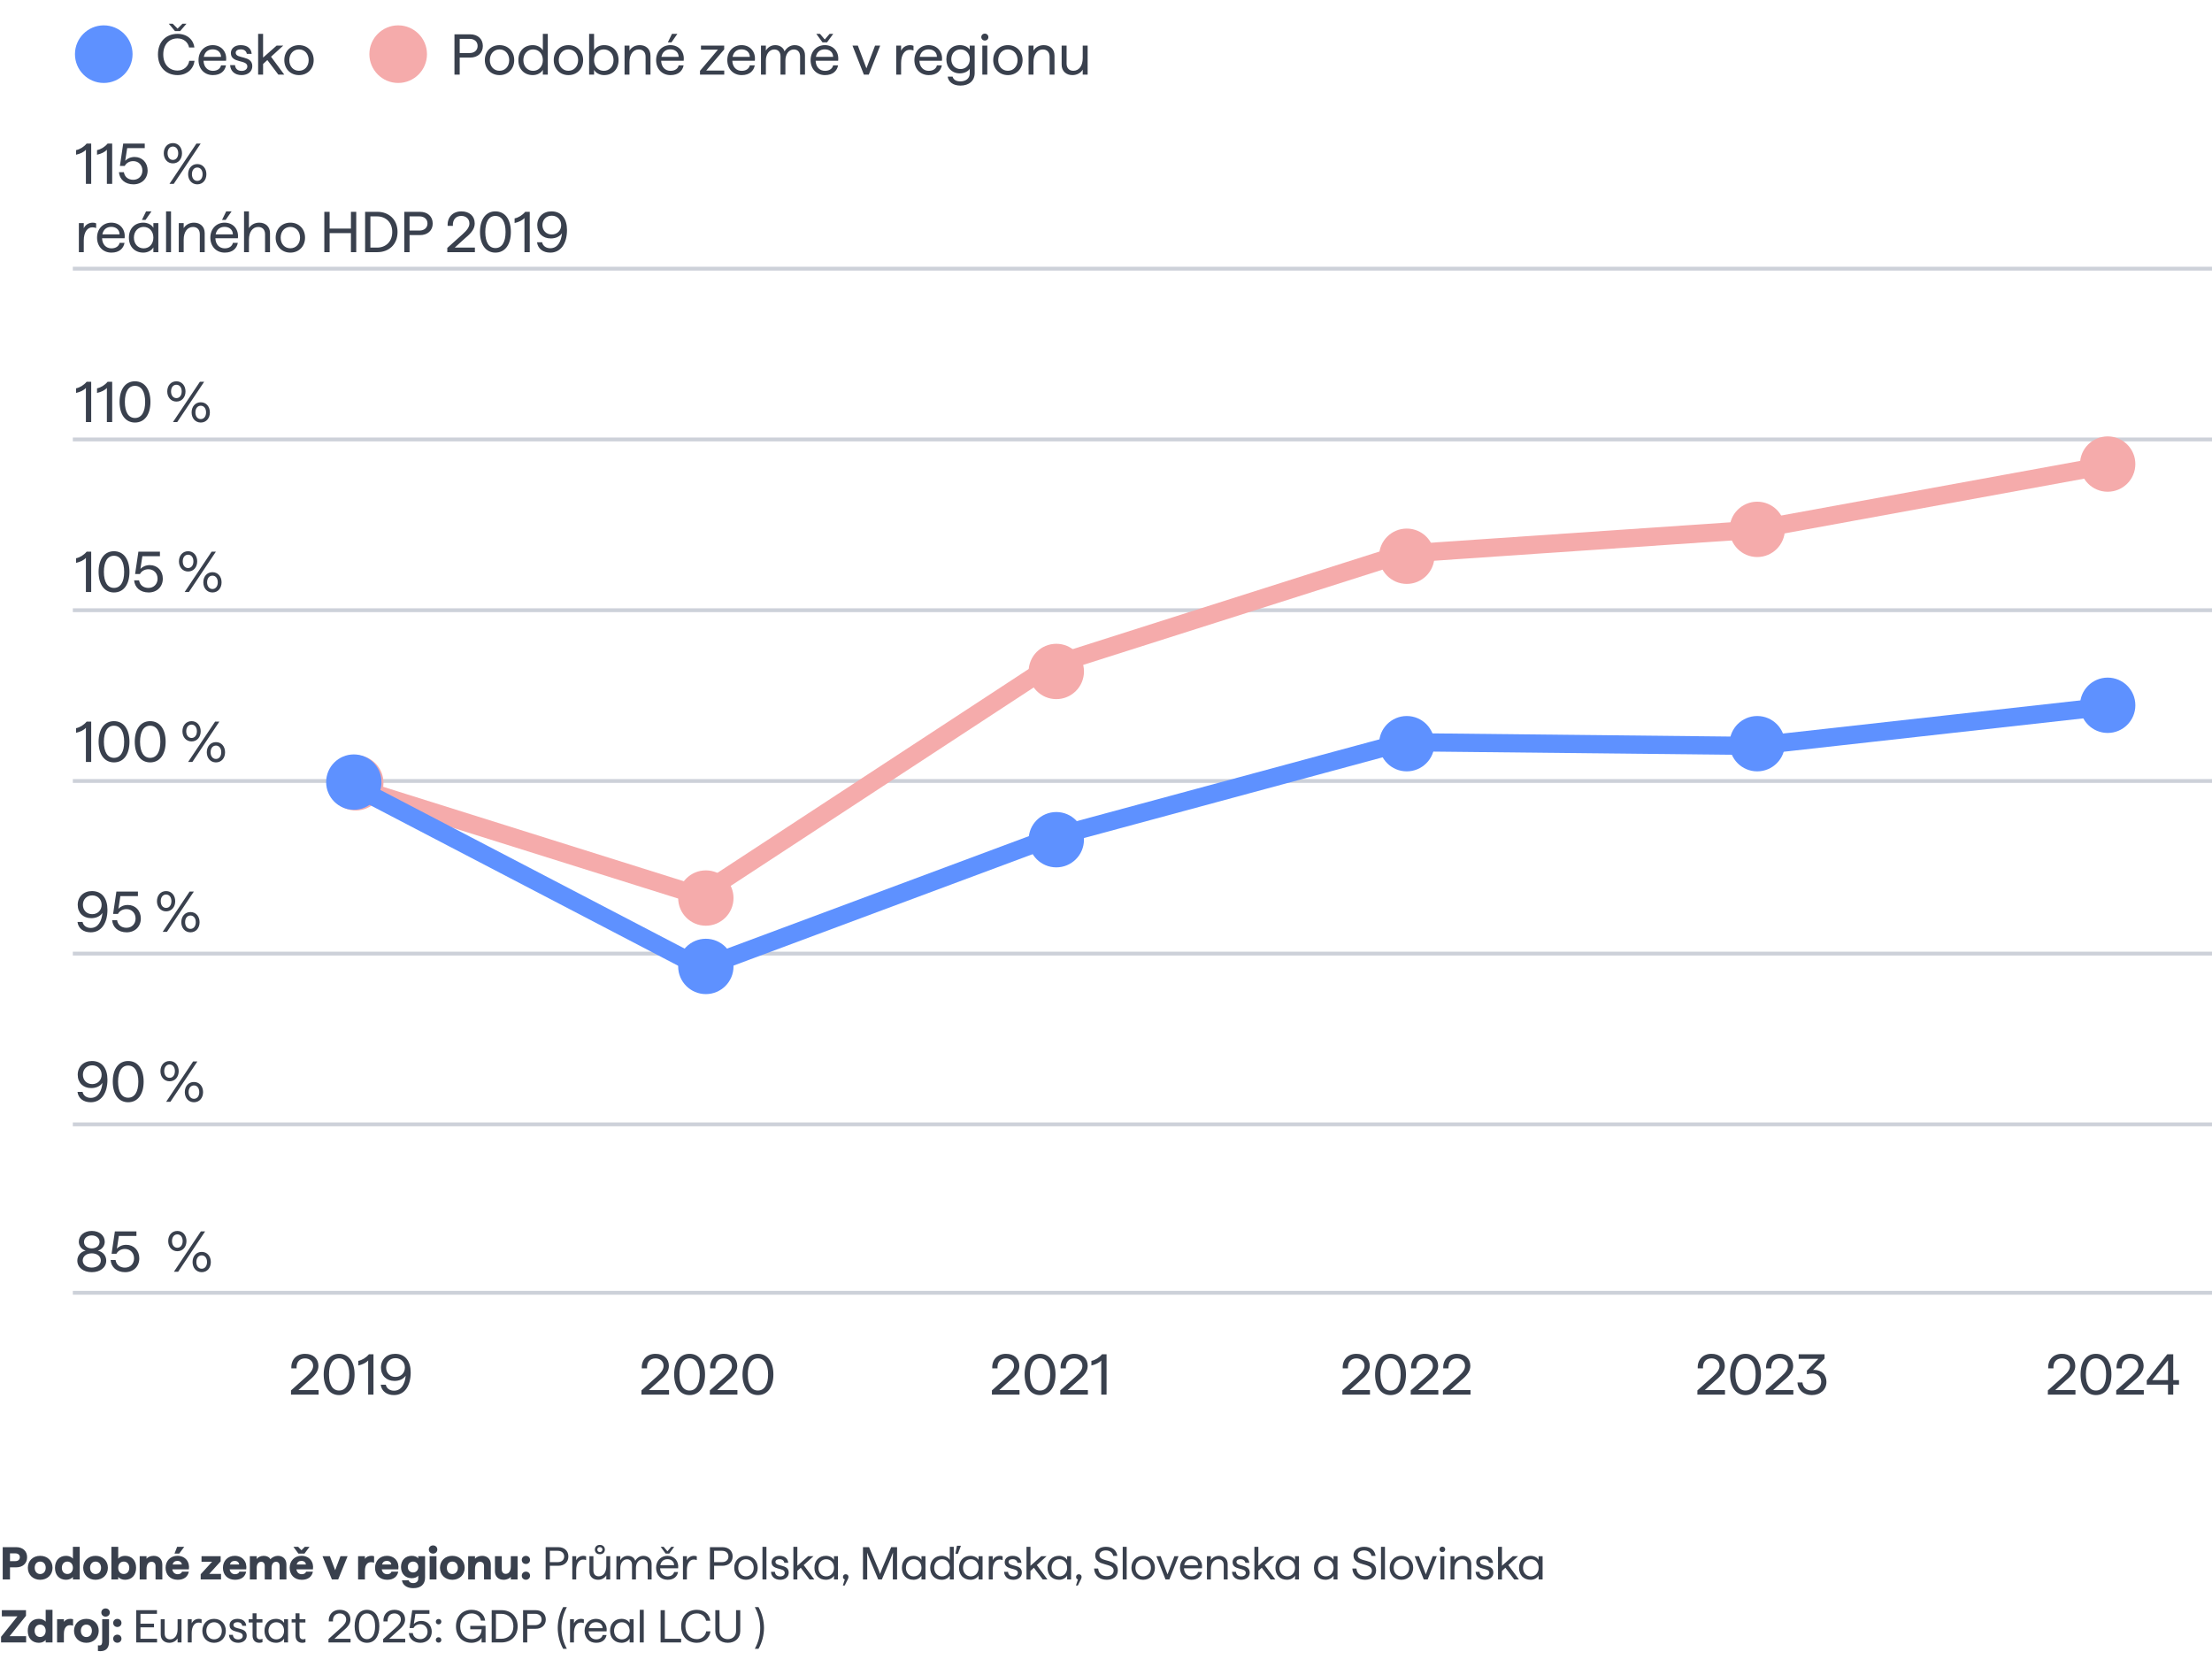 <svg width="486" height="368" viewBox="0 0 486 368" fill="none" xmlns="http://www.w3.org/2000/svg">
<path d="M16 247.025H486M16 209.508H486M16 171.582H486M16 134.064H486M16 96.546H486M16 59.025H486" stroke="#CDD1D9" stroke-width="0.844" stroke-miterlimit="10" stroke-linejoin="round"/>
<path d="M16 284.025H486" stroke="#CDD1D9" stroke-width="0.844" stroke-miterlimit="10" stroke-linejoin="round"/>
<path d="M18.873 32.893C18.443 33.4 17.595 33.804 16.709 33.994V32.982C17.544 32.817 18.418 32.286 19.038 31.539H20.038V40.398H18.873V32.893ZM23.484 32.893C23.053 33.4 22.205 33.804 21.319 33.994V32.982C22.155 32.817 23.028 32.286 23.648 31.539H24.648V40.398H23.484V32.893ZM29.321 40.5C27.474 40.5 26.259 39.399 26.132 37.829H27.22C27.372 38.854 28.157 39.5 29.283 39.5C30.448 39.5 31.283 38.652 31.283 37.462C31.283 36.26 30.435 35.399 29.283 35.399C28.41 35.399 27.752 35.817 27.41 36.45H26.347L27.069 31.539H31.802V32.539H27.942L27.512 35.323C27.942 34.855 28.676 34.488 29.575 34.488C31.233 34.488 32.435 35.716 32.435 37.462C32.435 39.234 31.157 40.5 29.321 40.5ZM37.232 40.398L43.155 31.539H44.092L38.169 40.398H37.232ZM43.345 40.5C42.13 40.5 41.333 39.525 41.333 38.272C41.333 37.007 42.13 36.045 43.345 36.045C44.56 36.045 45.345 37.019 45.345 38.272C45.345 39.538 44.56 40.5 43.345 40.5ZM43.345 39.74C44.054 39.74 44.51 39.133 44.51 38.272C44.51 37.399 44.041 36.804 43.345 36.804C42.624 36.804 42.168 37.412 42.168 38.272C42.168 39.133 42.624 39.74 43.345 39.74ZM37.992 35.893C36.777 35.893 35.979 34.918 35.979 33.665C35.979 32.4 36.777 31.438 37.992 31.438C39.207 31.438 39.991 32.412 39.991 33.665C39.991 34.931 39.207 35.893 37.992 35.893ZM37.992 35.133C38.7 35.133 39.156 34.526 39.156 33.665C39.156 32.792 38.688 32.197 37.992 32.197C37.27 32.197 36.815 32.792 36.815 33.665C36.815 34.526 37.27 35.133 37.992 35.133ZM17.329 55.398V49.02H18.405V50.146C18.785 49.336 19.557 48.918 20.392 48.918C20.658 48.918 20.924 48.969 21.126 49.07V50.096C20.785 49.969 20.544 49.944 20.278 49.944C19.215 49.944 18.405 50.981 18.405 52.842V55.398H17.329ZM24.488 55.5C22.603 55.5 21.324 54.12 21.324 52.209C21.324 50.285 22.641 48.918 24.451 48.918C26.387 48.918 27.615 50.425 27.374 52.348H22.425C22.489 53.753 23.337 54.563 24.488 54.563C25.526 54.563 26.134 54.019 26.273 53.361H27.361C27.134 54.55 26.248 55.5 24.488 55.5ZM22.489 51.488H26.273C26.26 50.475 25.501 49.842 24.451 49.842C23.413 49.842 22.704 50.425 22.489 51.488ZM31.497 55.5C29.586 55.5 28.32 54.183 28.32 52.209C28.32 50.235 29.586 48.918 31.497 48.918C32.446 48.918 33.332 49.374 33.699 50.057V49.02H34.787V55.398H33.699V54.348C33.319 55.044 32.433 55.5 31.497 55.5ZM31.56 54.563C32.813 54.563 33.699 53.576 33.699 52.209C33.699 50.817 32.8 49.855 31.56 49.855C30.332 49.855 29.421 50.83 29.421 52.209C29.421 53.601 30.332 54.563 31.56 54.563ZM31.18 48.311L32.092 46.438H33.281L31.978 48.311H31.18ZM36.486 55.398V46.438H37.575V55.398H36.486ZM39.28 55.398V49.02H40.356V50.121C40.761 49.45 41.558 48.918 42.621 48.918C43.963 48.918 44.975 49.766 44.975 51.222V55.398H43.9V51.462C43.9 50.437 43.305 49.868 42.406 49.868C41.153 49.868 40.356 50.969 40.356 52.665V55.398H39.28ZM49.381 55.5C47.495 55.5 46.217 54.12 46.217 52.209C46.217 50.285 47.533 48.918 49.343 48.918C51.279 48.918 52.507 50.425 52.266 52.348H47.318C47.381 53.753 48.229 54.563 49.381 54.563C50.419 54.563 51.026 54.019 51.165 53.361H52.254C52.026 54.55 51.14 55.5 49.381 55.5ZM48.786 48.311L49.697 46.438H50.887L49.583 48.311H48.786ZM47.381 51.488H51.165C51.153 50.475 50.393 49.842 49.343 49.842C48.305 49.842 47.596 50.425 47.381 51.488ZM53.617 55.398V46.438H54.693V50.121C55.098 49.45 55.895 48.918 56.959 48.918C58.3 48.918 59.325 49.766 59.325 51.222V55.398H58.237V51.462C58.237 50.437 57.642 49.868 56.743 49.868C55.49 49.868 54.693 50.969 54.693 52.665V55.398H53.617ZM63.794 55.5C61.92 55.5 60.566 54.12 60.566 52.209C60.566 50.285 61.92 48.918 63.794 48.918C65.667 48.918 67.021 50.285 67.021 52.209C67.021 54.133 65.654 55.5 63.794 55.5ZM63.794 54.55C65.034 54.55 65.92 53.576 65.92 52.209C65.92 50.817 65.021 49.855 63.794 49.855C62.553 49.855 61.667 50.83 61.667 52.209C61.667 53.589 62.553 54.55 63.794 54.55ZM77.104 55.398V51.222H72.421V55.398H71.257V46.539H72.421V50.222H77.104V46.539H78.269V55.398H77.104ZM80.218 55.398V46.539H82.951C85.382 46.539 87.343 48.184 87.343 50.969C87.343 53.753 85.382 55.398 82.951 55.398H80.218ZM82.838 54.399C84.723 54.399 86.179 53.133 86.179 50.969C86.179 48.792 84.711 47.539 82.838 47.539H81.382V54.399H82.838ZM88.832 55.398V46.539H92.275C93.958 46.539 95.059 47.552 95.072 49.096C95.072 50.64 93.958 51.652 92.275 51.652H89.984V55.398H88.832ZM92.161 50.652C93.224 50.652 93.92 50.032 93.92 49.096C93.92 48.159 93.224 47.539 92.161 47.539H89.984V50.652H92.161ZM98.276 55.398V54.474L101.655 51.437C102.642 50.551 103.136 49.855 103.136 49.096C103.136 48.096 102.389 47.438 101.364 47.438C100.136 47.438 99.415 48.298 99.503 49.627H98.352C98.25 47.741 99.465 46.438 101.364 46.438C103.123 46.438 104.3 47.45 104.3 49.096C104.3 50.197 103.629 51.146 102.313 52.222L99.908 54.399H104.338V55.398H98.276ZM108.839 55.5C106.776 55.5 105.459 53.778 105.459 50.969C105.459 48.146 106.776 46.438 108.839 46.438C110.927 46.438 112.243 48.159 112.243 50.969C112.243 53.791 110.927 55.5 108.839 55.5ZM108.839 54.5C110.256 54.5 111.079 53.222 111.079 50.969C111.079 48.716 110.256 47.438 108.839 47.438C107.434 47.438 106.624 48.716 106.624 50.969C106.624 53.222 107.434 54.5 108.839 54.5ZM115.229 47.893C114.799 48.4 113.951 48.804 113.065 48.994V47.982C113.9 47.817 114.773 47.286 115.394 46.539H116.393V55.398H115.229V47.893ZM120.902 55.5C119.333 55.5 118.169 54.664 117.991 53.222H119.105C119.27 54.057 120.016 54.538 120.902 54.538C122.548 54.538 123.307 53.019 123.472 51.247C122.94 52.019 122.016 52.386 121.016 52.386C119.232 52.386 118.042 51.209 118.042 49.463C118.042 47.678 119.333 46.438 121.155 46.438C123.396 46.438 124.573 48.071 124.573 50.538C124.573 53.525 123.193 55.5 120.902 55.5ZM121.231 51.513C122.434 51.513 123.294 50.64 123.294 49.45C123.294 48.26 122.434 47.387 121.231 47.387C120.029 47.387 119.181 48.26 119.181 49.45C119.181 50.665 120.029 51.513 121.231 51.513Z" fill="#39404D"/>
<path d="M18.873 85.227C18.443 85.733 17.595 86.138 16.709 86.328V85.315C17.544 85.151 18.418 84.619 19.038 83.873H20.038V92.732H18.873V85.227ZM23.484 85.227C23.053 85.733 22.205 86.138 21.319 86.328V85.315C22.155 85.151 23.028 84.619 23.648 83.873H24.648V92.732H23.484V85.227ZM29.65 92.833C27.587 92.833 26.271 91.112 26.271 88.302C26.271 85.48 27.587 83.771 29.65 83.771C31.739 83.771 33.055 85.493 33.055 88.302C33.055 91.125 31.739 92.833 29.65 92.833ZM29.65 91.833C31.068 91.833 31.891 90.555 31.891 88.302C31.891 86.049 31.068 84.771 29.65 84.771C28.246 84.771 27.436 86.049 27.436 88.302C27.436 90.555 28.246 91.833 29.65 91.833ZM37.999 92.732L43.922 83.873H44.858L38.935 92.732H37.999ZM44.112 92.833C42.897 92.833 42.099 91.859 42.099 90.606C42.099 89.34 42.897 88.378 44.112 88.378C45.327 88.378 46.111 89.353 46.111 90.606C46.111 91.871 45.327 92.833 44.112 92.833ZM44.112 92.074C44.82 92.074 45.276 91.466 45.276 90.606C45.276 89.732 44.808 89.138 44.112 89.138C43.39 89.138 42.935 89.745 42.935 90.606C42.935 91.466 43.39 92.074 44.112 92.074ZM38.758 88.226C37.543 88.226 36.746 87.252 36.746 85.999C36.746 84.733 37.543 83.771 38.758 83.771C39.973 83.771 40.758 84.746 40.758 85.999C40.758 87.264 39.973 88.226 38.758 88.226ZM38.758 87.467C39.467 87.467 39.922 86.859 39.922 85.999C39.922 85.126 39.454 84.531 38.758 84.531C38.037 84.531 37.581 85.126 37.581 85.999C37.581 86.859 38.037 87.467 38.758 87.467Z" fill="#39404D"/>
<path d="M18.873 122.56C18.443 123.066 17.595 123.471 16.709 123.661V122.648C17.544 122.484 18.418 121.952 19.038 121.206H20.038V130.065H18.873V122.56ZM25.04 130.166C22.977 130.166 21.661 128.445 21.661 125.635C21.661 122.813 22.977 121.104 25.04 121.104C27.129 121.104 28.445 122.826 28.445 125.635C28.445 128.458 27.129 130.166 25.04 130.166ZM25.04 129.166C26.458 129.166 27.28 127.888 27.28 125.635C27.28 123.382 26.458 122.104 25.04 122.104C23.636 122.104 22.826 123.382 22.826 125.635C22.826 127.888 23.636 129.166 25.04 129.166ZM32.658 130.166C30.811 130.166 29.596 129.065 29.469 127.496H30.558C30.709 128.521 31.494 129.166 32.62 129.166C33.785 129.166 34.62 128.318 34.62 127.129C34.62 125.926 33.772 125.066 32.62 125.066C31.747 125.066 31.089 125.483 30.747 126.116H29.684L30.406 121.206H35.139V122.205H31.279L30.849 124.99C31.279 124.522 32.013 124.154 32.912 124.154C34.57 124.154 35.772 125.382 35.772 127.129C35.772 128.901 34.494 130.166 32.658 130.166ZM40.569 130.065L46.492 121.206H47.429L41.506 130.065H40.569ZM46.682 130.166C45.467 130.166 44.67 129.192 44.67 127.939C44.67 126.673 45.467 125.711 46.682 125.711C47.897 125.711 48.682 126.686 48.682 127.939C48.682 129.204 47.897 130.166 46.682 130.166ZM46.682 129.407C47.391 129.407 47.847 128.799 47.847 127.939C47.847 127.065 47.379 126.471 46.682 126.471C45.961 126.471 45.505 127.078 45.505 127.939C45.505 128.799 45.961 129.407 46.682 129.407ZM41.329 125.559C40.114 125.559 39.316 124.585 39.316 123.332C39.316 122.066 40.114 121.104 41.329 121.104C42.544 121.104 43.328 122.079 43.328 123.332C43.328 124.597 42.544 125.559 41.329 125.559ZM41.329 124.8C42.038 124.8 42.493 124.192 42.493 123.332C42.493 122.459 42.025 121.864 41.329 121.864C40.607 121.864 40.152 122.459 40.152 123.332C40.152 124.192 40.607 124.8 41.329 124.8Z" fill="#39404D"/>
<path d="M18.873 159.893C18.443 160.4 17.595 160.805 16.709 160.994V159.982C17.544 159.817 18.418 159.286 19.038 158.539H20.038V167.398H18.873V159.893ZM25.04 167.5C22.977 167.5 21.661 165.778 21.661 162.969C21.661 160.146 22.977 158.438 25.04 158.438C27.129 158.438 28.445 160.159 28.445 162.969C28.445 165.791 27.129 167.5 25.04 167.5ZM25.04 166.5C26.458 166.5 27.28 165.222 27.28 162.969C27.28 160.716 26.458 159.438 25.04 159.438C23.636 159.438 22.826 160.716 22.826 162.969C22.826 165.222 23.636 166.5 25.04 166.5ZM32.987 167.5C30.925 167.5 29.608 165.778 29.608 162.969C29.608 160.146 30.925 158.438 32.987 158.438C35.076 158.438 36.392 160.159 36.392 162.969C36.392 165.791 35.076 167.5 32.987 167.5ZM32.987 166.5C34.405 166.5 35.228 165.222 35.228 162.969C35.228 160.716 34.405 159.438 32.987 159.438C31.583 159.438 30.773 160.716 30.773 162.969C30.773 165.222 31.583 166.5 32.987 166.5ZM41.336 167.398L47.259 158.539H48.195L42.272 167.398H41.336ZM47.449 167.5C46.234 167.5 45.436 166.525 45.436 165.272C45.436 164.007 46.234 163.045 47.449 163.045C48.664 163.045 49.448 164.019 49.448 165.272C49.448 166.538 48.664 167.5 47.449 167.5ZM47.449 166.74C48.157 166.74 48.613 166.133 48.613 165.272C48.613 164.399 48.145 163.804 47.449 163.804C46.727 163.804 46.272 164.412 46.272 165.272C46.272 166.133 46.727 166.74 47.449 166.74ZM42.095 162.893C40.88 162.893 40.083 161.918 40.083 160.665C40.083 159.4 40.88 158.438 42.095 158.438C43.31 158.438 44.095 159.412 44.095 160.665C44.095 161.931 43.31 162.893 42.095 162.893ZM42.095 162.133C42.804 162.133 43.26 161.526 43.26 160.665C43.26 159.792 42.791 159.197 42.095 159.197C41.374 159.197 40.918 159.792 40.918 160.665C40.918 161.526 41.374 162.133 42.095 162.133Z" fill="#39404D"/>
<path d="M19.937 204.833C18.367 204.833 17.203 203.998 17.026 202.555H18.139C18.304 203.39 19.051 203.871 19.937 203.871C21.582 203.871 22.341 202.353 22.506 200.581C21.974 201.353 21.05 201.72 20.05 201.72C18.266 201.72 17.076 200.543 17.076 198.796C17.076 197.012 18.367 195.771 20.19 195.771C22.43 195.771 23.607 197.404 23.607 199.872C23.607 202.859 22.227 204.833 19.937 204.833ZM20.266 200.846C21.468 200.846 22.329 199.973 22.329 198.783C22.329 197.594 21.468 196.721 20.266 196.721C19.063 196.721 18.215 197.594 18.215 198.783C18.215 199.998 19.063 200.846 20.266 200.846ZM27.826 204.833C25.978 204.833 24.763 203.732 24.637 202.163H25.725C25.877 203.188 26.662 203.833 27.788 203.833C28.952 203.833 29.788 202.985 29.788 201.796C29.788 200.593 28.94 199.733 27.788 199.733C26.915 199.733 26.256 200.15 25.915 200.783H24.852L25.573 195.873H30.306V196.872H26.446L26.016 199.657C26.446 199.188 27.18 198.821 28.079 198.821C29.737 198.821 30.939 200.049 30.939 201.796C30.939 203.568 29.661 204.833 27.826 204.833ZM35.737 204.732L41.66 195.873H42.596L36.673 204.732H35.737ZM41.85 204.833C40.635 204.833 39.837 203.859 39.837 202.606C39.837 201.34 40.635 200.378 41.85 200.378C43.065 200.378 43.849 201.353 43.849 202.606C43.849 203.871 43.065 204.833 41.85 204.833ZM41.85 204.074C42.559 204.074 43.014 203.466 43.014 202.606C43.014 201.732 42.546 201.138 41.85 201.138C41.128 201.138 40.673 201.745 40.673 202.606C40.673 203.466 41.128 204.074 41.85 204.074ZM36.496 200.226C35.281 200.226 34.484 199.252 34.484 197.999C34.484 196.733 35.281 195.771 36.496 195.771C37.711 195.771 38.496 196.746 38.496 197.999C38.496 199.264 37.711 200.226 36.496 200.226ZM36.496 199.467C37.205 199.467 37.661 198.859 37.661 197.999C37.661 197.126 37.192 196.531 36.496 196.531C35.775 196.531 35.319 197.126 35.319 197.999C35.319 198.859 35.775 199.467 36.496 199.467Z" fill="#39404D"/>
<path d="M19.937 242.166C18.367 242.166 17.203 241.331 17.026 239.888H18.139C18.304 240.723 19.051 241.204 19.937 241.204C21.582 241.204 22.341 239.686 22.506 237.914C21.974 238.686 21.05 239.053 20.05 239.053C18.266 239.053 17.076 237.876 17.076 236.129C17.076 234.345 18.367 233.104 20.19 233.104C22.43 233.104 23.607 234.737 23.607 237.205C23.607 240.192 22.227 242.166 19.937 242.166ZM20.266 238.179C21.468 238.179 22.329 237.306 22.329 236.117C22.329 234.927 21.468 234.054 20.266 234.054C19.063 234.054 18.215 234.927 18.215 236.117C18.215 237.332 19.063 238.179 20.266 238.179ZM28.155 242.166C26.092 242.166 24.776 240.445 24.776 237.635C24.776 234.813 26.092 233.104 28.155 233.104C30.243 233.104 31.559 234.826 31.559 237.635C31.559 240.458 30.243 242.166 28.155 242.166ZM28.155 241.166C29.572 241.166 30.395 239.888 30.395 237.635C30.395 235.382 29.572 234.104 28.155 234.104C26.75 234.104 25.94 235.382 25.94 237.635C25.94 239.888 26.75 241.166 28.155 241.166ZM36.503 242.065L42.426 233.206H43.363L37.44 242.065H36.503ZM42.616 242.166C41.401 242.166 40.604 241.192 40.604 239.939C40.604 238.673 41.401 237.711 42.616 237.711C43.831 237.711 44.616 238.686 44.616 239.939C44.616 241.204 43.831 242.166 42.616 242.166ZM42.616 241.407C43.325 241.407 43.78 240.799 43.78 239.939C43.78 239.065 43.312 238.471 42.616 238.471C41.895 238.471 41.439 239.078 41.439 239.939C41.439 240.799 41.895 241.407 42.616 241.407ZM37.263 237.559C36.047 237.559 35.25 236.585 35.25 235.332C35.25 234.066 36.047 233.104 37.263 233.104C38.477 233.104 39.262 234.079 39.262 235.332C39.262 236.597 38.477 237.559 37.263 237.559ZM37.263 236.8C37.971 236.8 38.427 236.192 38.427 235.332C38.427 234.459 37.959 233.864 37.263 233.864C36.541 233.864 36.085 234.459 36.085 235.332C36.085 236.192 36.541 236.8 37.263 236.8Z" fill="#39404D"/>
<path d="M20.164 279.5C18.317 279.5 16.988 278.449 16.988 276.956C16.988 275.943 17.658 275.032 18.823 274.766C17.886 274.5 17.317 273.652 17.317 272.817C17.317 271.425 18.506 270.438 20.164 270.438C21.835 270.438 23.012 271.425 23.012 272.817C23.012 273.665 22.442 274.5 21.506 274.766C22.67 275.032 23.341 275.943 23.341 276.956C23.341 278.462 22.025 279.5 20.164 279.5ZM20.164 278.487C21.341 278.487 22.151 277.842 22.151 276.93C22.151 276.007 21.329 275.361 20.164 275.361C18.987 275.361 18.177 276.019 18.177 276.93C18.177 277.842 18.987 278.487 20.164 278.487ZM20.164 274.273C21.152 274.273 21.873 273.678 21.873 272.855C21.873 272.032 21.164 271.425 20.164 271.425C19.152 271.425 18.456 272.032 18.456 272.855C18.456 273.69 19.177 274.273 20.164 274.273ZM27.492 279.5C25.644 279.5 24.429 278.399 24.303 276.829H25.391C25.543 277.854 26.328 278.5 27.454 278.5C28.619 278.5 29.454 277.652 29.454 276.462C29.454 275.26 28.606 274.399 27.454 274.399C26.581 274.399 25.923 274.817 25.581 275.45H24.518L25.239 270.539H29.973V271.539H26.113L25.682 274.323C26.113 273.855 26.847 273.488 27.745 273.488C29.403 273.488 30.606 274.716 30.606 276.462C30.606 278.234 29.327 279.5 27.492 279.5ZM38.209 279.398L44.132 270.539H45.068L39.145 279.398H38.209ZM44.322 279.5C43.107 279.5 42.309 278.525 42.309 277.272C42.309 276.007 43.107 275.045 44.322 275.045C45.537 275.045 46.321 276.019 46.321 277.272C46.321 278.538 45.537 279.5 44.322 279.5ZM44.322 278.74C45.03 278.74 45.486 278.133 45.486 277.272C45.486 276.399 45.018 275.804 44.322 275.804C43.6 275.804 43.145 276.412 43.145 277.272C43.145 278.133 43.6 278.74 44.322 278.74ZM38.968 274.893C37.753 274.893 36.956 273.918 36.956 272.665C36.956 271.4 37.753 270.438 38.968 270.438C40.183 270.438 40.968 271.412 40.968 272.665C40.968 273.931 40.183 274.893 38.968 274.893ZM38.968 274.133C39.677 274.133 40.133 273.526 40.133 272.665C40.133 271.792 39.664 271.197 38.968 271.197C38.247 271.197 37.791 271.792 37.791 272.665C37.791 273.526 38.247 274.133 38.968 274.133Z" fill="#39404D"/>
<path d="M63.937 306.398V305.475L67.316 302.437C68.303 301.551 68.797 300.855 68.797 300.096C68.797 299.096 68.05 298.438 67.025 298.438C65.797 298.438 65.076 299.298 65.165 300.627H64.013C63.912 298.741 65.127 297.438 67.025 297.438C68.784 297.438 69.961 298.45 69.961 300.096C69.961 301.197 69.291 302.146 67.974 303.222L65.57 305.399H69.999V306.398H63.937ZM74.5 306.5C72.437 306.5 71.121 304.778 71.121 301.969C71.121 299.146 72.437 297.438 74.5 297.438C76.588 297.438 77.904 299.159 77.904 301.969C77.904 304.791 76.588 306.5 74.5 306.5ZM74.5 305.5C75.917 305.5 76.74 304.222 76.74 301.969C76.74 299.716 75.917 298.438 74.5 298.438C73.095 298.438 72.285 299.716 72.285 301.969C72.285 304.222 73.095 305.5 74.5 305.5ZM80.89 298.893C80.46 299.4 79.612 299.805 78.726 299.994V298.982C79.561 298.817 80.435 298.286 81.055 297.539H82.055V306.398H80.89V298.893ZM86.564 306.5C84.994 306.5 83.83 305.664 83.653 304.222H84.766C84.931 305.057 85.678 305.538 86.564 305.538C88.209 305.538 88.968 304.019 89.133 302.247C88.601 303.019 87.677 303.386 86.677 303.386C84.893 303.386 83.703 302.209 83.703 300.463C83.703 298.678 84.994 297.438 86.817 297.438C89.057 297.438 90.234 299.07 90.234 301.538C90.234 304.525 88.854 306.5 86.564 306.5ZM86.893 302.513C88.095 302.513 88.956 301.64 88.956 300.45C88.956 299.26 88.095 298.387 86.893 298.387C85.69 298.387 84.842 299.26 84.842 300.45C84.842 301.665 85.69 302.513 86.893 302.513Z" fill="#39404D"/>
<path d="M140.937 306.398V305.475L144.316 302.437C145.303 301.551 145.797 300.855 145.797 300.096C145.797 299.096 145.05 298.438 144.025 298.438C142.798 298.438 142.076 299.298 142.165 300.627H141.013C140.912 298.741 142.127 297.438 144.025 297.438C145.784 297.438 146.961 298.45 146.961 300.096C146.961 301.197 146.291 302.146 144.974 303.222L142.57 305.399H146.999V306.398H140.937ZM151.5 306.5C149.437 306.5 148.121 304.778 148.121 301.969C148.121 299.146 149.437 297.438 151.5 297.438C153.588 297.438 154.904 299.159 154.904 301.969C154.904 304.791 153.588 306.5 151.5 306.5ZM151.5 305.5C152.917 305.5 153.74 304.222 153.74 301.969C153.74 299.716 152.917 298.438 151.5 298.438C150.095 298.438 149.285 299.716 149.285 301.969C149.285 304.222 150.095 305.5 151.5 305.5ZM155.954 306.398V305.475L159.333 302.437C160.32 301.551 160.814 300.855 160.814 300.096C160.814 299.096 160.067 298.438 159.042 298.438C157.814 298.438 157.093 299.298 157.182 300.627H156.03C155.929 298.741 157.144 297.438 159.042 297.438C160.801 297.438 161.978 298.45 161.978 300.096C161.978 301.197 161.308 302.146 159.991 303.222L157.587 305.399H162.016V306.398H155.954ZM166.517 306.5C164.454 306.5 163.138 304.778 163.138 301.969C163.138 299.146 164.454 297.438 166.517 297.438C168.605 297.438 169.921 299.159 169.921 301.969C169.921 304.791 168.605 306.5 166.517 306.5ZM166.517 305.5C167.934 305.5 168.757 304.222 168.757 301.969C168.757 299.716 167.934 298.438 166.517 298.438C165.112 298.438 164.302 299.716 164.302 301.969C164.302 304.222 165.112 305.5 166.517 305.5Z" fill="#39404D"/>
<path d="M217.937 306.398V305.475L221.316 302.437C222.303 301.551 222.797 300.855 222.797 300.096C222.797 299.096 222.05 298.438 221.025 298.438C219.798 298.438 219.076 299.298 219.165 300.627H218.013C217.912 298.741 219.127 297.438 221.025 297.438C222.784 297.438 223.961 298.45 223.961 300.096C223.961 301.197 223.291 302.146 221.974 303.222L219.57 305.399H223.999V306.398H217.937ZM228.5 306.5C226.437 306.5 225.121 304.778 225.121 301.969C225.121 299.146 226.437 297.438 228.5 297.438C230.588 297.438 231.904 299.159 231.904 301.969C231.904 304.791 230.588 306.5 228.5 306.5ZM228.5 305.5C229.917 305.5 230.74 304.222 230.74 301.969C230.74 299.716 229.917 298.438 228.5 298.438C227.095 298.438 226.285 299.716 226.285 301.969C226.285 304.222 227.095 305.5 228.5 305.5ZM232.954 306.398V305.475L236.333 302.437C237.32 301.551 237.814 300.855 237.814 300.096C237.814 299.096 237.067 298.438 236.042 298.438C234.814 298.438 234.093 299.298 234.182 300.627H233.03C232.929 298.741 234.144 297.438 236.042 297.438C237.801 297.438 238.978 298.45 238.978 300.096C238.978 301.197 238.308 302.146 236.991 303.222L234.587 305.399H239.016V306.398H232.954ZM241.96 298.893C241.53 299.4 240.682 299.805 239.796 299.994V298.982C240.631 298.817 241.504 298.286 242.125 297.539H243.124V306.398H241.96V298.893Z" fill="#39404D"/>
<path d="M294.937 306.398V305.475L298.316 302.437C299.303 301.551 299.797 300.855 299.797 300.096C299.797 299.096 299.05 298.438 298.025 298.438C296.798 298.438 296.076 299.298 296.165 300.627H295.013C294.912 298.741 296.127 297.438 298.025 297.438C299.784 297.438 300.961 298.45 300.961 300.096C300.961 301.197 300.291 302.146 298.974 303.222L296.57 305.399H300.999V306.398H294.937ZM305.5 306.5C303.437 306.5 302.121 304.778 302.121 301.969C302.121 299.146 303.437 297.438 305.5 297.438C307.588 297.438 308.904 299.159 308.904 301.969C308.904 304.791 307.588 306.5 305.5 306.5ZM305.5 305.5C306.917 305.5 307.74 304.222 307.74 301.969C307.74 299.716 306.917 298.438 305.5 298.438C304.095 298.438 303.285 299.716 303.285 301.969C303.285 304.222 304.095 305.5 305.5 305.5ZM309.954 306.398V305.475L313.333 302.437C314.32 301.551 314.814 300.855 314.814 300.096C314.814 299.096 314.067 298.438 313.042 298.438C311.814 298.438 311.093 299.298 311.182 300.627H310.03C309.929 298.741 311.144 297.438 313.042 297.438C314.801 297.438 315.978 298.45 315.978 300.096C315.978 301.197 315.308 302.146 313.991 303.222L311.587 305.399H316.016V306.398H309.954ZM317.024 306.398V305.475L320.403 302.437C321.39 301.551 321.884 300.855 321.884 300.096C321.884 299.096 321.137 298.438 320.112 298.438C318.884 298.438 318.163 299.298 318.251 300.627H317.1C316.998 298.741 318.213 297.438 320.112 297.438C321.871 297.438 323.048 298.45 323.048 300.096C323.048 301.197 322.377 302.146 321.061 303.222L318.656 305.399H323.086V306.398H317.024Z" fill="#39404D"/>
<path d="M372.937 306.398V305.475L376.316 302.437C377.303 301.551 377.797 300.855 377.797 300.096C377.797 299.096 377.05 298.438 376.025 298.438C374.798 298.438 374.076 299.298 374.165 300.627H373.013C372.912 298.741 374.127 297.438 376.025 297.438C377.784 297.438 378.961 298.45 378.961 300.096C378.961 301.197 378.291 302.146 376.974 303.222L374.57 305.399H378.999V306.398H372.937ZM383.5 306.5C381.437 306.5 380.121 304.778 380.121 301.969C380.121 299.146 381.437 297.438 383.5 297.438C385.588 297.438 386.904 299.159 386.904 301.969C386.904 304.791 385.588 306.5 383.5 306.5ZM383.5 305.5C384.917 305.5 385.74 304.222 385.74 301.969C385.74 299.716 384.917 298.438 383.5 298.438C382.095 298.438 381.285 299.716 381.285 301.969C381.285 304.222 382.095 305.5 383.5 305.5ZM387.954 306.398V305.475L391.333 302.437C392.32 301.551 392.814 300.855 392.814 300.096C392.814 299.096 392.067 298.438 391.042 298.438C389.814 298.438 389.093 299.298 389.182 300.627H388.03C387.929 298.741 389.144 297.438 391.042 297.438C392.801 297.438 393.978 298.45 393.978 300.096C393.978 301.197 393.308 302.146 391.991 303.222L389.587 305.399H394.016V306.398H387.954ZM398.086 306.5C396.175 306.5 394.986 305.31 394.922 303.728H396.011C396.137 304.791 396.897 305.5 398.086 305.5C399.289 305.5 400.137 304.665 400.137 303.576C400.137 302.45 399.314 301.754 398.238 301.754C397.77 301.754 397.378 301.817 396.998 301.931V301.121L399.504 298.539H395.188V297.539H400.871V298.476L398.352 300.982C398.428 300.969 398.504 300.969 398.58 300.969C400.263 300.969 401.289 302.057 401.289 303.614C401.289 305.285 399.96 306.5 398.086 306.5Z" fill="#39404D"/>
<path d="M449.937 306.398V305.475L453.316 302.437C454.303 301.551 454.797 300.855 454.797 300.096C454.797 299.096 454.05 298.438 453.025 298.438C451.798 298.438 451.076 299.298 451.165 300.627H450.013C449.912 298.741 451.127 297.438 453.025 297.438C454.784 297.438 455.961 298.45 455.961 300.096C455.961 301.197 455.291 302.146 453.974 303.222L451.57 305.399H455.999V306.398H449.937ZM460.5 306.5C458.437 306.5 457.121 304.778 457.121 301.969C457.121 299.146 458.437 297.438 460.5 297.438C462.588 297.438 463.904 299.159 463.904 301.969C463.904 304.791 462.588 306.5 460.5 306.5ZM460.5 305.5C461.917 305.5 462.74 304.222 462.74 301.969C462.74 299.716 461.917 298.438 460.5 298.438C459.095 298.438 458.285 299.716 458.285 301.969C458.285 304.222 459.095 305.5 460.5 305.5ZM464.954 306.398V305.475L468.333 302.437C469.32 301.551 469.814 300.855 469.814 300.096C469.814 299.096 469.067 298.438 468.042 298.438C466.814 298.438 466.093 299.298 466.182 300.627H465.03C464.929 298.741 466.144 297.438 468.042 297.438C469.801 297.438 470.978 298.45 470.978 300.096C470.978 301.197 470.308 302.146 468.991 303.222L466.587 305.399H471.016V306.398H464.954ZM476.333 306.398V304.209H471.663V303.285L476.169 297.539H477.485V303.209H478.751V304.209H477.485V306.398H476.333ZM472.866 303.209H476.333V298.868L472.866 303.209Z" fill="#39404D"/>
<path fill-rule="evenodd" clip-rule="evenodd" d="M72.092 171.988C72.092 175.346 74.814 178.068 78.172 178.068C81.53 178.068 84.252 175.346 84.252 171.988C84.252 168.63 81.53 165.908 78.172 165.908C74.814 165.908 72.092 168.63 72.092 171.988Z" fill="#F5ABAB"/>
<path fill-rule="evenodd" clip-rule="evenodd" d="M149 197.301C149 200.659 151.722 203.381 155.08 203.381C158.438 203.381 161.16 200.659 161.16 197.301C161.16 193.943 158.438 191.221 155.08 191.221C151.722 191.221 149 193.943 149 197.301Z" fill="#F5ABAB"/>
<path fill-rule="evenodd" clip-rule="evenodd" d="M226 147.52C226 150.878 228.722 153.6 232.08 153.6C235.438 153.6 238.16 150.878 238.16 147.52C238.16 144.162 235.438 141.44 232.08 141.44C228.722 141.44 226 144.162 226 147.52Z" fill="#F5ABAB"/>
<path fill-rule="evenodd" clip-rule="evenodd" d="M303 122.207C303 125.565 305.722 128.287 309.08 128.287C312.438 128.287 315.16 125.565 315.16 122.207C315.16 118.849 312.438 116.127 309.08 116.127C305.722 116.127 303 118.849 303 122.207Z" fill="#F5ABAB"/>
<path fill-rule="evenodd" clip-rule="evenodd" d="M380 116.301C380 119.659 382.722 122.381 386.08 122.381C389.438 122.381 392.16 119.659 392.16 116.301C392.16 112.943 389.438 110.221 386.08 110.221C382.722 110.221 380 112.943 380 116.301Z" fill="#F5ABAB"/>
<path fill-rule="evenodd" clip-rule="evenodd" d="M457 101.957C457 105.315 459.722 108.037 463.08 108.037C466.438 108.037 469.16 105.315 469.16 101.957C469.16 98.599 466.438 95.877 463.08 95.877C459.722 95.877 457 98.599 457 101.957Z" fill="#F5ABAB"/>
<path d="M76.512 172.548L153.627 196.771L230.706 146.297L308.146 121.661L385.221 116.411L462.612 102.271" stroke="#F5ABAB" stroke-width="4" stroke-miterlimit="10" stroke-linecap="square" stroke-linejoin="round"/>
<path fill-rule="evenodd" clip-rule="evenodd" d="M71.658 171.826C71.658 175.184 74.38 177.906 77.738 177.906C81.096 177.906 83.819 175.184 83.819 171.826C83.819 168.468 81.096 165.746 77.738 165.746C74.38 165.746 71.658 168.468 71.658 171.826Z" fill="#5E91FF"/>
<path fill-rule="evenodd" clip-rule="evenodd" d="M149 212.326C149 215.684 151.722 218.406 155.08 218.406C158.438 218.406 161.161 215.684 161.161 212.326C161.161 208.968 158.438 206.246 155.08 206.246C151.722 206.246 149 208.968 149 212.326Z" fill="#5E91FF"/>
<path fill-rule="evenodd" clip-rule="evenodd" d="M226 184.482C226 187.84 228.722 190.562 232.08 190.562C235.438 190.562 238.16 187.84 238.16 184.482C238.16 181.124 235.438 178.402 232.08 178.402C228.722 178.402 226 181.124 226 184.482Z" fill="#5E91FF"/>
<path fill-rule="evenodd" clip-rule="evenodd" d="M303 163.389C303 166.747 305.722 169.469 309.08 169.469C312.438 169.469 315.16 166.747 315.16 163.389C315.16 160.03 312.438 157.308 309.08 157.308C305.722 157.308 303 160.03 303 163.389Z" fill="#5E91FF"/>
<path fill-rule="evenodd" clip-rule="evenodd" d="M380 163.389C380 166.747 382.722 169.469 386.08 169.469C389.438 169.469 392.161 166.747 392.161 163.389C392.161 160.03 389.438 157.308 386.08 157.308C382.722 157.308 380 160.03 380 163.389Z" fill="#5E91FF"/>
<path fill-rule="evenodd" clip-rule="evenodd" d="M457 154.951C457 158.309 459.722 161.031 463.08 161.031C466.438 161.031 469.161 158.309 469.161 154.951C469.161 151.593 466.438 148.871 463.08 148.871C459.722 148.871 457 151.593 457 154.951Z" fill="#5E91FF"/>
<path d="M77.184 172.479L154.166 212.617L231.112 183.95L308.419 163.057L385.362 163.877L462.619 155.268" stroke="#5E91FF" stroke-width="4" stroke-miterlimit="10" stroke-linecap="square" stroke-linejoin="round"/>
<path fill-rule="evenodd" clip-rule="evenodd" d="M16.469 11.898C16.469 15.393 19.302 18.227 22.797 18.227C26.292 18.227 29.125 15.393 29.125 11.898C29.125 8.404 26.292 5.57 22.797 5.57C19.302 5.57 16.469 8.404 16.469 11.898Z" fill="#5E91FF"/>
<path d="M39.01 16.5C36.516 16.5 34.706 14.766 34.706 11.969C34.706 9.159 36.491 7.438 39.01 7.438C41.111 7.438 42.503 8.703 42.705 10.437H41.541C41.326 9.273 40.338 8.438 39.01 8.438C37.149 8.438 35.871 9.792 35.871 11.969C35.871 14.158 37.174 15.5 39.022 15.5C40.389 15.5 41.402 14.538 41.579 13.361H42.743C42.528 15.12 41.111 16.5 39.01 16.5ZM38.44 6.83L37.086 5.21H37.946L39.01 6.286L40.098 5.21H40.971L39.579 6.83H38.44ZM46.78 16.5C44.895 16.5 43.616 15.12 43.616 13.209C43.616 11.285 44.932 9.918 46.742 9.918C48.679 9.918 49.906 11.425 49.666 13.348H44.717C44.781 14.753 45.629 15.563 46.78 15.563C47.818 15.563 48.426 15.019 48.565 14.361H49.653C49.425 15.55 48.539 16.5 46.78 16.5ZM44.781 12.488H48.565C48.552 11.475 47.793 10.842 46.742 10.842C45.705 10.842 44.996 11.425 44.781 12.488ZM53.092 16.5C51.498 16.5 50.624 15.538 50.561 14.31H51.637C51.688 14.994 52.118 15.576 53.092 15.576C53.826 15.576 54.345 15.196 54.345 14.589C54.345 13.032 50.726 13.981 50.726 11.652C50.726 10.665 51.548 9.918 52.877 9.918C54.409 9.918 55.206 10.703 55.295 11.829H54.231C54.117 11.235 53.687 10.842 52.877 10.842C52.27 10.842 51.789 11.108 51.789 11.589C51.789 13.032 55.434 12.057 55.434 14.538C55.434 15.728 54.447 16.5 53.092 16.5ZM56.714 16.398V7.438H57.803V12.652L60.777 10.02H62.232L59.549 12.462L62.46 16.398H61.157L58.739 13.196L57.803 14.057V16.398H56.714ZM65.692 16.5C63.819 16.5 62.465 15.12 62.465 13.209C62.465 11.285 63.819 9.918 65.692 9.918C67.565 9.918 68.919 11.285 68.919 13.209C68.919 15.133 67.552 16.5 65.692 16.5ZM65.692 15.55C66.932 15.55 67.818 14.576 67.818 13.209C67.818 11.817 66.92 10.855 65.692 10.855C64.452 10.855 63.566 11.829 63.566 13.209C63.566 14.589 64.452 15.55 65.692 15.55Z" fill="#39404D"/>
<path fill-rule="evenodd" clip-rule="evenodd" d="M81.156 11.898C81.156 15.393 83.989 18.227 87.484 18.227C90.979 18.227 93.812 15.393 93.812 11.898C93.812 8.404 90.979 5.57 87.484 5.57C83.989 5.57 81.156 8.404 81.156 11.898Z" fill="#F5ABAB"/>
<path d="M99.85 16.398V7.539H103.292C104.975 7.539 106.076 8.552 106.089 10.096C106.089 11.64 104.975 12.652 103.292 12.652H101.001V16.398H99.85ZM103.178 11.652C104.241 11.652 104.937 11.032 104.937 10.096C104.937 9.159 104.241 8.539 103.178 8.539H101.001V11.652H103.178ZM109.751 16.5C107.878 16.5 106.524 15.12 106.524 13.209C106.524 11.285 107.878 9.918 109.751 9.918C111.624 9.918 112.979 11.285 112.979 13.209C112.979 15.133 111.612 16.5 109.751 16.5ZM109.751 15.55C110.992 15.55 111.878 14.576 111.878 13.209C111.878 11.817 110.979 10.855 109.751 10.855C108.511 10.855 107.625 11.829 107.625 13.209C107.625 14.589 108.511 15.55 109.751 15.55ZM117.067 16.5C115.156 16.5 113.89 15.171 113.89 13.209C113.89 11.235 115.156 9.918 117.067 9.918C118.004 9.918 118.902 10.374 119.269 11.057V7.438H120.358V16.398H119.269V15.348C118.889 16.044 118.004 16.5 117.067 16.5ZM117.13 15.563C118.383 15.563 119.269 14.576 119.269 13.209C119.269 11.817 118.371 10.855 117.13 10.855C115.903 10.855 114.991 11.829 114.991 13.209C114.991 14.601 115.903 15.563 117.13 15.563ZM124.892 16.5C123.019 16.5 121.664 15.12 121.664 13.209C121.664 11.285 123.019 9.918 124.892 9.918C126.765 9.918 128.119 11.285 128.119 13.209C128.119 15.133 126.752 16.5 124.892 16.5ZM124.892 15.55C126.132 15.55 127.018 14.576 127.018 13.209C127.018 11.817 126.119 10.855 124.892 10.855C123.651 10.855 122.766 11.829 122.766 13.209C122.766 14.589 123.651 15.55 124.892 15.55ZM132.726 16.5C131.79 16.5 130.891 16.031 130.524 15.348V16.398H129.436V7.438H130.524V11.057C130.904 10.361 131.777 9.918 132.726 9.918C134.638 9.918 135.903 11.247 135.903 13.209C135.903 15.183 134.638 16.5 132.726 16.5ZM132.663 15.563C133.891 15.563 134.802 14.589 134.802 13.209C134.802 11.817 133.891 10.855 132.663 10.855C131.41 10.855 130.524 11.829 130.524 13.209C130.524 14.589 131.41 15.563 132.663 15.563ZM137.222 16.398V10.02H138.298V11.121C138.703 10.45 139.5 9.918 140.564 9.918C141.905 9.918 142.918 10.766 142.918 12.222V16.398H141.842V12.462C141.842 11.437 141.247 10.868 140.348 10.868C139.095 10.868 138.298 11.969 138.298 13.665V16.398H137.222ZM147.323 16.5C145.437 16.5 144.159 15.12 144.159 13.209C144.159 11.285 145.475 9.918 147.285 9.918C149.221 9.918 150.449 11.425 150.209 13.348H145.26C145.323 14.753 146.171 15.563 147.323 15.563C148.361 15.563 148.968 15.019 149.108 14.361H150.196C149.968 15.55 149.082 16.5 147.323 16.5ZM146.728 9.311L147.639 7.438H148.829L147.526 9.311H146.728ZM145.323 12.488H149.108C149.095 11.475 148.336 10.842 147.285 10.842C146.247 10.842 145.538 11.425 145.323 12.488ZM153.796 16.398V15.563L157.732 10.918H154.011V10.02H159.111V10.855L155.162 15.5H159.124V16.398H153.796ZM162.958 16.5C161.072 16.5 159.794 15.12 159.794 13.209C159.794 11.285 161.11 9.918 162.92 9.918C164.856 9.918 166.084 11.425 165.844 13.348H160.895C160.958 14.753 161.806 15.563 162.958 15.563C163.996 15.563 164.603 15.019 164.742 14.361H165.831C165.603 15.55 164.717 16.5 162.958 16.5ZM160.958 12.488H164.742C164.73 11.475 163.97 10.842 162.92 10.842C161.882 10.842 161.173 11.425 160.958 12.488ZM167.194 16.398V10.02H168.27V11.121C168.637 10.475 169.359 9.918 170.333 9.918C171.358 9.918 172.13 10.488 172.371 11.285C172.852 10.475 173.636 9.918 174.598 9.918C175.94 9.918 176.864 10.817 176.864 12.159V16.398H175.788V12.399C175.788 11.463 175.269 10.868 174.421 10.868C173.282 10.868 172.561 11.969 172.561 13.285V16.398H171.485V12.399C171.485 11.463 170.979 10.868 170.131 10.868C168.979 10.868 168.27 11.969 168.27 13.285V16.398H167.194ZM181.263 16.5C179.377 16.5 178.098 15.12 178.098 13.209C178.098 11.285 179.415 9.918 181.225 9.918C183.161 9.918 184.389 11.425 184.148 13.348H179.2C179.263 14.753 180.111 15.563 181.263 15.563C182.3 15.563 182.908 15.019 183.047 14.361H184.136C183.908 15.55 183.022 16.5 181.263 16.5ZM180.718 9.311L179.351 7.438H180.161L181.212 8.678L182.275 7.438H183.072L181.706 9.311H180.718ZM179.263 12.488H183.047C183.034 11.475 182.275 10.842 181.225 10.842C180.187 10.842 179.478 11.425 179.263 12.488ZM189.805 16.398L187.299 10.02H188.476L190.361 15.006L192.26 10.02H193.386L190.88 16.398H189.805ZM196.907 16.398V10.02H197.983V11.146C198.362 10.336 199.134 9.918 199.97 9.918C200.236 9.918 200.501 9.969 200.704 10.07V11.095C200.362 10.969 200.122 10.944 199.856 10.944C198.793 10.944 197.983 11.981 197.983 13.842V16.398H196.907ZM204.066 16.5C202.18 16.5 200.902 15.12 200.902 13.209C200.902 11.285 202.218 9.918 204.028 9.918C205.964 9.918 207.192 11.425 206.952 13.348H202.003C202.066 14.753 202.914 15.563 204.066 15.563C205.104 15.563 205.711 15.019 205.851 14.361H206.939C206.711 15.55 205.825 16.5 204.066 16.5ZM202.066 12.488H205.851C205.838 11.475 205.079 10.842 204.028 10.842C202.99 10.842 202.282 11.425 202.066 12.488ZM211.011 18.803C209.404 18.803 208.366 17.993 208.214 16.829H209.29C209.505 17.563 210.138 17.879 211.011 17.879C212.188 17.879 213.061 17.246 213.061 16.12V15.107C212.694 15.715 211.808 16.12 210.872 16.12C209.15 16.12 207.923 14.854 207.923 13.019C207.923 11.146 209.125 9.918 210.91 9.918C211.834 9.918 212.682 10.311 213.061 10.906V10.02H214.15V16.019C214.15 17.765 212.897 18.803 211.011 18.803ZM211.049 15.171C212.201 15.171 213.074 14.272 213.074 13.019C213.074 11.728 212.201 10.855 211.049 10.855C209.872 10.855 209.011 11.741 209.011 13.019C209.011 14.285 209.872 15.171 211.049 15.171ZM215.829 16.398V10.02H216.918V16.398H215.829ZM216.373 8.906C215.93 8.906 215.601 8.577 215.601 8.147C215.601 7.716 215.93 7.387 216.373 7.387C216.829 7.387 217.158 7.729 217.158 8.147C217.158 8.59 216.829 8.906 216.373 8.906ZM221.445 16.5C219.572 16.5 218.218 15.12 218.218 13.209C218.218 11.285 219.572 9.918 221.445 9.918C223.318 9.918 224.672 11.285 224.672 13.209C224.672 15.133 223.306 16.5 221.445 16.5ZM221.445 15.55C222.685 15.55 223.571 14.576 223.571 13.209C223.571 11.817 222.673 10.855 221.445 10.855C220.205 10.855 219.319 11.829 219.319 13.209C219.319 14.589 220.205 15.55 221.445 15.55ZM225.989 16.398V10.02H227.065V11.121C227.47 10.45 228.267 9.918 229.33 9.918C230.672 9.918 231.684 10.766 231.684 12.222V16.398H230.609V12.462C230.609 11.437 230.014 10.868 229.115 10.868C227.862 10.868 227.065 11.969 227.065 13.665V16.398H225.989ZM235.622 16.5C234.267 16.5 233.255 15.652 233.255 14.209V10.02H234.343V13.956C234.343 14.981 234.925 15.55 235.824 15.55C237.09 15.55 237.887 14.449 237.887 12.753V10.02H238.963V16.398H237.887V15.297C237.482 15.968 236.685 16.5 235.622 16.5Z" fill="#39404D"/>
<path d="M0.597 347V339.912H3.554C5.012 339.912 5.954 340.783 5.954 342.12C5.954 343.466 5.012 344.347 3.554 344.347H2.197V347H0.597ZM2.197 342.98H3.372C3.979 342.98 4.354 342.646 4.354 342.12C4.354 341.603 3.979 341.279 3.372 341.279H2.197V342.98ZM8.83 347.081C7.251 347.081 6.117 345.977 6.117 344.438C6.117 342.899 7.261 341.816 8.83 341.816C10.41 341.816 11.544 342.899 11.544 344.438C11.544 345.987 10.4 347.081 8.83 347.081ZM8.83 345.815C9.549 345.815 10.045 345.258 10.045 344.438C10.045 343.628 9.549 343.082 8.83 343.082C8.111 343.082 7.625 343.618 7.625 344.438C7.625 345.258 8.111 345.815 8.83 345.815ZM14.53 347.081C13.041 347.081 12.079 346.058 12.079 344.448C12.079 342.839 13.041 341.816 14.53 341.816C15.157 341.816 15.734 342.079 16.018 342.434V339.831H17.516V347H16.018V346.463C15.734 346.818 15.157 347.081 14.53 347.081ZM14.803 345.805C15.522 345.805 16.018 345.258 16.018 344.438C16.018 343.628 15.522 343.082 14.803 343.082C14.084 343.082 13.588 343.628 13.588 344.438C13.588 345.258 14.084 345.805 14.803 345.805ZM20.992 347.081C19.413 347.081 18.279 345.977 18.279 344.438C18.279 342.899 19.423 341.816 20.992 341.816C22.572 341.816 23.706 342.899 23.706 344.438C23.706 345.987 22.561 347.081 20.992 347.081ZM20.992 345.815C21.711 345.815 22.207 345.258 22.207 344.438C22.207 343.628 21.711 343.082 20.992 343.082C20.273 343.082 19.787 343.618 19.787 344.438C19.787 345.258 20.273 345.815 20.992 345.815ZM27.461 347.081C26.833 347.081 26.256 346.818 25.973 346.463V347H24.474V339.831H25.973V342.434C26.256 342.079 26.833 341.816 27.461 341.816C28.949 341.816 29.901 342.839 29.901 344.448C29.901 346.058 28.949 347.081 27.461 347.081ZM27.188 345.805C27.906 345.805 28.402 345.258 28.402 344.438C28.402 343.628 27.906 343.082 27.188 343.082C26.469 343.082 25.973 343.628 25.973 344.438C25.973 345.258 26.469 345.805 27.188 345.805ZM30.693 347V341.897H32.192V342.454C32.435 342.14 33.012 341.816 33.771 341.816C34.895 341.816 35.665 342.545 35.665 343.75V347H34.176V344.064C34.176 343.487 33.822 343.122 33.306 343.122C32.597 343.122 32.192 343.709 32.192 344.762V347H30.693ZM39.046 347.081C37.395 347.081 36.383 345.977 36.383 344.438C36.383 342.909 37.477 341.816 38.975 341.816C40.706 341.816 41.739 343.132 41.496 344.793H37.861C37.983 345.512 38.459 345.856 39.046 345.856C39.572 345.856 39.907 345.603 39.987 345.299H41.486C41.273 346.372 40.463 347.081 39.046 347.081ZM38.337 341.33L38.924 339.831H40.484L39.37 341.33H38.337ZM37.912 343.73H39.947C39.917 343.254 39.542 342.93 38.975 342.93C38.428 342.93 38.064 343.193 37.912 343.73ZM44.095 347V345.866L46.606 343.112H44.277V341.897H48.479V343.031L45.978 345.785H48.56V347H44.095ZM51.643 347.081C49.992 347.081 48.98 345.977 48.98 344.438C48.98 342.909 50.073 341.816 51.572 341.816C53.303 341.816 54.336 343.132 54.093 344.793H50.458C50.58 345.512 51.056 345.856 51.643 345.856C52.169 345.856 52.503 345.603 52.584 345.299H54.083C53.87 346.372 53.06 347.081 51.643 347.081ZM50.509 343.73H52.544C52.514 343.254 52.139 342.93 51.572 342.93C51.025 342.93 50.661 343.193 50.509 343.73ZM54.898 347V341.897H56.397V342.515C56.691 342.11 57.278 341.816 57.956 341.816C58.624 341.816 59.212 342.13 59.404 342.565C59.789 342.13 60.437 341.816 61.054 341.816C62.148 341.816 62.928 342.535 62.928 343.73V347H61.439V344.054C61.439 343.466 61.136 343.122 60.65 343.122C60.012 343.122 59.667 343.709 59.667 344.459V347H58.169V344.054C58.169 343.466 57.885 343.122 57.389 343.122C56.751 343.122 56.397 343.709 56.397 344.459V347H54.898ZM66.306 347.081C64.656 347.081 63.643 345.977 63.643 344.438C63.643 342.909 64.737 341.816 66.235 341.816C67.967 341.816 68.999 343.132 68.757 344.793H65.122C65.243 345.512 65.719 345.856 66.306 345.856C66.833 345.856 67.167 345.603 67.248 345.299H68.746C68.534 346.372 67.724 347.081 66.306 347.081ZM65.567 341.33L64.463 339.831H65.506L66.235 340.591L66.975 339.831H68.007L66.894 341.33H65.567ZM65.172 343.73H67.207C67.177 343.254 66.802 342.93 66.235 342.93C65.689 342.93 65.324 343.193 65.172 343.73ZM72.92 347L70.855 341.897H72.475L73.639 344.975L74.803 341.897H76.373L74.307 347H72.92ZM78.678 347V341.897H80.177V342.474C80.45 342.069 80.967 341.816 81.615 341.816C81.837 341.816 82.02 341.846 82.192 341.917V343.325C81.939 343.233 81.736 343.213 81.493 343.213C80.815 343.213 80.177 343.719 80.177 345.127V347H78.678ZM85.063 347.081C83.413 347.081 82.4 345.977 82.4 344.438C82.4 342.909 83.494 341.816 84.992 341.816C86.724 341.816 87.757 343.132 87.513 344.793H83.879C84 345.512 84.476 345.856 85.063 345.856C85.59 345.856 85.924 345.603 86.005 345.299H87.503C87.291 346.372 86.481 347.081 85.063 347.081ZM83.929 343.73H85.964C85.934 343.254 85.559 342.93 84.992 342.93C84.446 342.93 84.081 343.193 83.929 343.73ZM90.779 348.924C89.291 348.924 88.42 348.124 88.319 347.192H89.797C89.898 347.608 90.263 347.81 90.769 347.81C91.427 347.81 91.893 347.466 91.893 346.787V346.16C91.65 346.504 91.103 346.737 90.475 346.737C89.099 346.737 88.106 345.785 88.106 344.276C88.106 342.758 89.088 341.816 90.486 341.816C91.113 341.816 91.62 342.039 91.893 342.393V341.897H93.391V346.615C93.391 348.114 92.43 348.924 90.779 348.924ZM90.759 345.471C91.417 345.471 91.903 344.985 91.903 344.276C91.903 343.568 91.417 343.082 90.759 343.082C90.091 343.082 89.605 343.568 89.605 344.276C89.605 344.985 90.091 345.471 90.759 345.471ZM94.4 347V341.897H95.898V347H94.4ZM95.149 341.33C94.623 341.33 94.218 340.945 94.218 340.429C94.218 339.902 94.623 339.528 95.149 339.528C95.686 339.528 96.081 339.902 96.081 340.429C96.081 340.945 95.686 341.33 95.149 341.33ZM99.382 347.081C97.802 347.081 96.668 345.977 96.668 344.438C96.668 342.899 97.812 341.816 99.382 341.816C100.961 341.816 102.095 342.899 102.095 344.438C102.095 345.987 100.951 347.081 99.382 347.081ZM99.382 345.815C100.101 345.815 100.597 345.258 100.597 344.438C100.597 343.628 100.101 343.082 99.382 343.082C98.663 343.082 98.177 343.618 98.177 344.438C98.177 345.258 98.663 345.815 99.382 345.815ZM102.864 347V341.897H104.362V342.454C104.605 342.14 105.182 341.816 105.942 341.816C107.066 341.816 107.835 342.545 107.835 343.75V347H106.347V344.064C106.347 343.487 105.992 343.122 105.476 343.122C104.767 343.122 104.362 343.709 104.362 344.762V347H102.864ZM110.639 347.081C109.525 347.081 108.746 346.352 108.746 345.218V341.897H110.244V344.813C110.244 345.41 110.578 345.775 111.115 345.775C111.814 345.775 112.229 345.177 112.229 344.114V341.897H113.717V347H112.229V346.443C111.986 346.757 111.409 347.081 110.639 347.081ZM115.549 347.071C115.032 347.071 114.638 346.696 114.638 346.18C114.638 345.664 115.032 345.289 115.549 345.289C116.055 345.289 116.46 345.664 116.46 346.18C116.46 346.696 116.055 347.071 115.549 347.071ZM115.549 343.608C115.032 343.608 114.638 343.233 114.638 342.717C114.638 342.201 115.032 341.826 115.549 341.826C116.055 341.826 116.46 342.201 116.46 342.717C116.46 343.233 116.055 343.608 115.549 343.608ZM119.887 347V339.912H122.641C123.987 339.912 124.878 340.722 124.878 341.958C124.878 343.193 123.987 344.003 122.641 344.003H120.808V347H119.887ZM120.808 343.203H122.55C123.4 343.203 123.957 342.707 123.957 341.958C123.957 341.208 123.4 340.712 122.55 340.712H120.808V343.203ZM125.738 347V341.897H126.599V342.798C126.903 342.15 127.52 341.816 128.188 341.816C128.401 341.816 128.604 341.856 128.776 341.938V342.758C128.512 342.656 128.31 342.636 128.097 342.636C127.247 342.636 126.599 343.456 126.599 344.955V347H125.738ZM131.397 347.081C130.314 347.081 129.504 346.413 129.504 345.248V341.897H130.375V345.046C130.375 345.866 130.84 346.322 131.559 346.322C132.572 346.322 133.21 345.451 133.21 344.084V341.897H134.07V347H133.21V346.119C132.886 346.646 132.248 347.081 131.397 347.081ZM131.792 341.472C131.134 341.472 130.699 341.036 130.699 340.439C130.699 339.862 131.134 339.416 131.792 339.416C132.45 339.416 132.896 339.862 132.896 340.439C132.896 341.036 132.45 341.472 131.792 341.472ZM131.792 340.996C132.136 340.996 132.359 340.743 132.359 340.439C132.359 340.145 132.136 339.902 131.792 339.902C131.448 339.902 131.235 340.145 131.235 340.439C131.235 340.743 131.448 340.996 131.792 340.996ZM135.428 347V341.897H136.289V342.778C136.582 342.261 137.159 341.816 137.939 341.816C138.759 341.816 139.377 342.261 139.569 342.909C139.954 342.261 140.582 341.816 141.351 341.816C142.424 341.816 143.164 342.525 143.164 343.608V347H142.303V343.8C142.303 343.051 141.898 342.575 141.209 342.575C140.298 342.575 139.721 343.446 139.721 344.509V347H138.86V343.8C138.86 343.051 138.466 342.575 137.777 342.575C136.856 342.575 136.289 343.446 136.289 344.509V347H135.428ZM146.683 347.081C145.174 347.081 144.151 345.987 144.151 344.448C144.151 342.909 145.204 341.816 146.652 341.816C148.201 341.816 149.183 343.031 148.991 344.56H145.032C145.083 345.674 145.761 346.332 146.683 346.332C147.513 346.332 147.999 345.896 148.11 345.37H148.981C148.799 346.322 148.09 347.081 146.683 347.081ZM145.083 343.871H148.11C148.1 343.061 147.503 342.555 146.652 342.555C145.822 342.555 145.255 343.021 145.083 343.871ZM146.247 341.33L145.154 339.831H145.802L146.642 340.824L147.493 339.831H148.13L147.037 341.33H146.247ZM150.052 347V341.897H150.913V342.798C151.216 342.15 151.834 341.816 152.502 341.816C152.715 341.816 152.917 341.856 153.09 341.938V342.758C152.826 342.656 152.624 342.636 152.411 342.636C151.561 342.636 150.913 343.456 150.913 344.955V347H150.052ZM155.977 347V339.912H158.731C160.078 339.912 160.969 340.722 160.969 341.958C160.969 343.193 160.078 344.003 158.731 344.003H156.898V347H155.977ZM156.898 343.203H158.64C159.49 343.203 160.047 342.707 160.047 341.958C160.047 341.208 159.49 340.712 158.64 340.712H156.898V343.203ZM163.898 347.081C162.4 347.081 161.316 345.987 161.316 344.448C161.316 342.909 162.4 341.816 163.898 341.816C165.397 341.816 166.48 342.909 166.48 344.448C166.48 345.987 165.387 347.081 163.898 347.081ZM163.898 346.322C164.891 346.322 165.599 345.552 165.599 344.448C165.599 343.335 164.891 342.565 163.898 342.565C162.906 342.565 162.197 343.335 162.197 344.448C162.197 345.552 162.906 346.322 163.898 346.322ZM167.523 347V339.831H168.394V347H167.523ZM171.419 347.081C170.143 347.081 169.444 346.311 169.394 345.329H170.254C170.295 345.866 170.629 346.342 171.419 346.342C172.006 346.342 172.421 346.048 172.421 345.552C172.421 344.307 169.525 345.066 169.525 343.203C169.525 342.413 170.183 341.816 171.247 341.816C172.472 341.816 173.11 342.434 173.18 343.345H172.33C172.239 342.869 171.905 342.555 171.247 342.555C170.761 342.555 170.376 342.758 170.376 343.152C170.376 344.307 173.292 343.517 173.292 345.512C173.292 346.463 172.502 347.081 171.419 347.081ZM174.316 347V339.831H175.187V344.003L177.566 341.897H178.731L176.584 343.851L178.913 347H177.87L175.936 344.438L175.187 345.127V347H174.316ZM181.478 347.081C179.949 347.081 178.936 346.028 178.936 344.448C178.936 342.869 179.949 341.816 181.478 341.816C182.237 341.816 182.936 342.17 183.239 342.727V341.897H184.11V347H183.239V346.16C182.936 346.716 182.227 347.081 181.478 347.081ZM181.528 346.332C182.531 346.332 183.239 345.552 183.239 344.448C183.239 343.335 182.531 342.565 181.528 342.565C180.546 342.565 179.817 343.335 179.817 344.448C179.817 345.562 180.546 346.332 181.528 346.332ZM185.186 348.336L185.611 347.01C185.358 346.939 185.206 346.727 185.206 346.463C185.206 346.109 185.459 345.856 185.804 345.856C186.158 345.856 186.421 346.109 186.421 346.443C186.421 346.646 186.35 346.818 186.269 346.98L185.591 348.336H185.186ZM189.605 347V339.912H190.941L192.926 344.61C193.23 345.36 193.361 345.825 193.361 345.825C193.361 345.825 193.513 345.36 193.817 344.61L195.801 339.912H197.097V347H196.166V342.413C196.166 341.603 196.196 341.097 196.196 341.097C196.196 341.097 196.024 341.573 195.72 342.322L193.756 347H192.956L190.992 342.322C190.678 341.583 190.516 341.107 190.516 341.107C190.516 341.107 190.536 341.603 190.536 342.413V347H189.605ZM200.699 347.081C199.17 347.081 198.158 346.028 198.158 344.448C198.158 342.869 199.17 341.816 200.699 341.816C201.459 341.816 202.157 342.17 202.461 342.727V341.897H203.332V347H202.461V346.16C202.157 346.716 201.449 347.081 200.699 347.081ZM200.75 346.332C201.752 346.332 202.461 345.552 202.461 344.448C202.461 343.335 201.752 342.565 200.75 342.565C199.768 342.565 199.039 343.335 199.039 344.448C199.039 345.562 199.768 346.332 200.75 346.332ZM206.919 347.081C205.39 347.081 204.377 346.028 204.377 344.448C204.377 342.869 205.39 341.816 206.919 341.816C207.678 341.816 208.377 342.17 208.68 342.727V339.831H209.551V347H208.68V346.16C208.377 346.716 207.668 347.081 206.919 347.081ZM206.969 346.332C207.972 346.332 208.68 345.552 208.68 344.448C208.68 343.335 207.972 342.565 206.969 342.565C205.987 342.565 205.258 343.335 205.258 344.448C205.258 345.562 205.987 346.332 206.969 346.332ZM209.916 341.36L210.25 339.609H211.121L210.462 341.36H209.916ZM213.247 347.081C211.718 347.081 210.705 346.028 210.705 344.448C210.705 342.869 211.718 341.816 213.247 341.816C214.006 341.816 214.705 342.17 215.009 342.727V341.897H215.879V347H215.009V346.16C214.705 346.716 213.996 347.081 213.247 347.081ZM213.297 346.332C214.3 346.332 215.009 345.552 215.009 344.448C215.009 343.335 214.3 342.565 213.297 342.565C212.315 342.565 211.586 343.335 211.586 344.448C211.586 345.562 212.315 346.332 213.297 346.332ZM217.249 347V341.897H218.109V342.798C218.413 342.15 219.031 341.816 219.699 341.816C219.912 341.816 220.114 341.856 220.286 341.938V342.758C220.023 342.656 219.821 342.636 219.608 342.636C218.757 342.636 218.109 343.456 218.109 344.955V347H217.249ZM222.637 347.081C221.361 347.081 220.663 346.311 220.612 345.329H221.473C221.513 345.866 221.847 346.342 222.637 346.342C223.224 346.342 223.639 346.048 223.639 345.552C223.639 344.307 220.744 345.066 220.744 343.203C220.744 342.413 221.402 341.816 222.465 341.816C223.69 341.816 224.328 342.434 224.399 343.345H223.548C223.457 342.869 223.123 342.555 222.465 342.555C221.979 342.555 221.594 342.758 221.594 343.152C221.594 344.307 224.51 343.517 224.51 345.512C224.51 346.463 223.72 347.081 222.637 347.081ZM225.534 347V339.831H226.405V344.003L228.785 341.897H229.949L227.802 343.851L230.131 347H229.088L227.154 344.438L226.405 345.127V347H225.534ZM232.696 347.081C231.167 347.081 230.155 346.028 230.155 344.448C230.155 342.869 231.167 341.816 232.696 341.816C233.455 341.816 234.154 342.17 234.458 342.727V341.897H235.328V347H234.458V346.16C234.154 346.716 233.445 347.081 232.696 347.081ZM232.747 346.332C233.749 346.332 234.458 345.552 234.458 344.448C234.458 343.335 233.749 342.565 232.747 342.565C231.764 342.565 231.035 343.335 231.035 344.448C231.035 345.562 231.764 346.332 232.747 346.332ZM236.404 348.336L236.83 347.01C236.576 346.939 236.425 346.727 236.425 346.463C236.425 346.109 236.678 345.856 237.022 345.856C237.376 345.856 237.64 346.109 237.64 346.443C237.64 346.646 237.569 346.818 237.488 346.98L236.809 348.336H236.404ZM243.162 347.081C241.583 347.081 240.499 346.19 240.378 344.61H241.279C241.38 345.694 242.109 346.281 243.162 346.281C243.992 346.281 244.681 345.906 244.681 345.056C244.681 343.223 240.631 344.226 240.631 341.725C240.631 340.56 241.664 339.831 242.97 339.831C244.418 339.831 245.309 340.571 245.481 341.836H244.58C244.438 341.067 243.82 340.631 242.949 340.631C242.109 340.631 241.552 341.057 241.552 341.684C241.552 343.325 245.602 342.312 245.602 344.995C245.602 346.403 244.488 347.081 243.162 347.081ZM246.674 347V339.831H247.545V347H246.674ZM251.167 347.081C249.669 347.081 248.585 345.987 248.585 344.448C248.585 342.909 249.669 341.816 251.167 341.816C252.666 341.816 253.749 342.909 253.749 344.448C253.749 345.987 252.655 347.081 251.167 347.081ZM251.167 346.322C252.159 346.322 252.868 345.552 252.868 344.448C252.868 343.335 252.159 342.565 251.167 342.565C250.175 342.565 249.466 343.335 249.466 344.448C249.466 345.552 250.175 346.322 251.167 346.322ZM256.071 347L254.067 341.897H255.008L256.517 345.886L258.036 341.897H258.937L256.932 347H256.071ZM261.785 347.081C260.277 347.081 259.254 345.987 259.254 344.448C259.254 342.909 260.307 341.816 261.755 341.816C263.304 341.816 264.286 343.031 264.094 344.56H260.135C260.186 345.674 260.864 346.332 261.785 346.332C262.616 346.332 263.102 345.896 263.213 345.37H264.084C263.901 346.322 263.193 347.081 261.785 347.081ZM260.186 343.871H263.213C263.203 343.061 262.605 342.555 261.755 342.555C260.925 342.555 260.358 343.021 260.186 343.871ZM265.174 347V341.897H266.035V342.778C266.349 342.251 266.997 341.816 267.847 341.816C268.921 341.816 269.731 342.484 269.731 343.659V347H268.87V343.851C268.87 343.031 268.404 342.575 267.675 342.575C266.673 342.575 266.035 343.446 266.035 344.813V347H265.174ZM272.708 347.081C271.433 347.081 270.734 346.311 270.683 345.329H271.544C271.584 345.866 271.919 346.342 272.708 346.342C273.296 346.342 273.711 346.048 273.711 345.552C273.711 344.307 270.815 345.066 270.815 343.203C270.815 342.413 271.473 341.816 272.536 341.816C273.761 341.816 274.399 342.434 274.47 343.345H273.62C273.528 342.869 273.194 342.555 272.536 342.555C272.05 342.555 271.665 342.758 271.665 343.152C271.665 344.307 274.581 343.517 274.581 345.512C274.581 346.463 273.792 347.081 272.708 347.081ZM275.606 347V339.831H276.476V344.003L278.856 341.897H280.02L277.874 343.851L280.202 347H279.16L277.226 344.438L276.476 345.127V347H275.606ZM282.767 347.081C281.238 347.081 280.226 346.028 280.226 344.448C280.226 342.869 281.238 341.816 282.767 341.816C283.527 341.816 284.225 342.17 284.529 342.727V341.897H285.4V347H284.529V346.16C284.225 346.716 283.516 347.081 282.767 347.081ZM282.818 346.332C283.82 346.332 284.529 345.552 284.529 344.448C284.529 343.335 283.82 342.565 282.818 342.565C281.836 342.565 281.107 343.335 281.107 344.448C281.107 345.562 281.836 346.332 282.818 346.332ZM291.231 347.081C289.702 347.081 288.69 346.028 288.69 344.448C288.69 342.869 289.702 341.816 291.231 341.816C291.99 341.816 292.689 342.17 292.993 342.727V341.897H293.864V347H292.993V346.16C292.689 346.716 291.98 347.081 291.231 347.081ZM291.282 346.332C292.284 346.332 292.993 345.552 292.993 344.448C292.993 343.335 292.284 342.565 291.282 342.565C290.3 342.565 289.571 343.335 289.571 344.448C289.571 345.562 290.3 346.332 291.282 346.332ZM299.908 347.081C298.328 347.081 297.245 346.19 297.123 344.61H298.024C298.126 345.694 298.855 346.281 299.908 346.281C300.738 346.281 301.426 345.906 301.426 345.056C301.426 343.223 297.376 344.226 297.376 341.725C297.376 340.56 298.409 339.831 299.715 339.831C301.163 339.831 302.054 340.571 302.226 341.836H301.325C301.183 341.067 300.566 340.631 299.695 340.631C298.855 340.631 298.298 341.057 298.298 341.684C298.298 343.325 302.348 342.312 302.348 344.995C302.348 346.403 301.234 347.081 299.908 347.081ZM303.42 347V339.831H304.291V347H303.42ZM307.913 347.081C306.414 347.081 305.331 345.987 305.331 344.448C305.331 342.909 306.414 341.816 307.913 341.816C309.411 341.816 310.494 342.909 310.494 344.448C310.494 345.987 309.401 347.081 307.913 347.081ZM307.913 346.322C308.905 346.322 309.614 345.552 309.614 344.448C309.614 343.335 308.905 342.565 307.913 342.565C306.92 342.565 306.212 343.335 306.212 344.448C306.212 345.552 306.92 346.322 307.913 346.322ZM312.817 347L310.812 341.897H311.754L313.262 345.886L314.781 341.897H315.682L313.678 347H312.817ZM316.462 347V341.897H317.332V347H316.462ZM316.897 341.006C316.543 341.006 316.279 340.753 316.279 340.398C316.279 340.054 316.543 339.791 316.897 339.791C317.262 339.791 317.525 340.054 317.525 340.398C317.525 340.753 317.262 341.006 316.897 341.006ZM318.697 347V341.897H319.557V342.778C319.871 342.251 320.519 341.816 321.37 341.816C322.443 341.816 323.253 342.484 323.253 343.659V347H322.392V343.851C322.392 343.031 321.926 342.575 321.197 342.575C320.195 342.575 319.557 343.446 319.557 344.813V347H318.697ZM326.23 347.081C324.955 347.081 324.256 346.311 324.205 345.329H325.066C325.106 345.866 325.441 346.342 326.23 346.342C326.818 346.342 327.233 346.048 327.233 345.552C327.233 344.307 324.337 345.066 324.337 343.203C324.337 342.413 324.995 341.816 326.058 341.816C327.283 341.816 327.921 342.434 327.992 343.345H327.142C327.05 342.869 326.716 342.555 326.058 342.555C325.572 342.555 325.187 342.758 325.187 343.152C325.187 344.307 328.103 343.517 328.103 345.512C328.103 346.463 327.314 347.081 326.23 347.081ZM329.128 347V339.831H329.999V344.003L332.378 341.897H333.542L331.396 343.851L333.725 347H332.682L330.748 344.438L329.999 345.127V347H329.128ZM336.289 347.081C334.76 347.081 333.748 346.028 333.748 344.448C333.748 342.869 334.76 341.816 336.289 341.816C337.049 341.816 337.747 342.17 338.051 342.727V341.897H338.922V347H338.051V346.16C337.747 346.716 337.039 347.081 336.289 347.081ZM336.34 346.332C337.342 346.332 338.051 345.552 338.051 344.448C338.051 343.335 337.342 342.565 336.34 342.565C335.358 342.565 334.629 343.335 334.629 344.448C334.629 345.562 335.358 346.332 336.34 346.332Z" fill="#39404D"/>
<path d="M0.233 360.844V359.608L3.827 355.123H0.405V353.756H5.71V354.991L2.106 359.477H5.741V360.844H0.233ZM8.547 360.925C7.059 360.925 6.097 359.902 6.097 358.292C6.097 356.682 7.059 355.66 8.547 355.66C9.175 355.66 9.752 355.923 10.036 356.277V353.675H11.534V360.844H10.036V360.307C9.752 360.661 9.175 360.925 8.547 360.925ZM8.821 359.649C9.54 359.649 10.036 359.102 10.036 358.282C10.036 357.472 9.54 356.925 8.821 356.925C8.102 356.925 7.606 357.472 7.606 358.282C7.606 359.102 8.102 359.649 8.821 359.649ZM12.54 360.844V355.741H14.038V356.318C14.312 355.913 14.828 355.66 15.476 355.66C15.699 355.66 15.881 355.69 16.053 355.761V357.168C15.8 357.077 15.597 357.057 15.354 357.057C14.676 357.057 14.038 357.563 14.038 358.971V360.844H12.54ZM18.975 360.925C17.395 360.925 16.262 359.821 16.262 358.282C16.262 356.743 17.406 355.66 18.975 355.66C20.555 355.66 21.689 356.743 21.689 358.282C21.689 359.831 20.544 360.925 18.975 360.925ZM18.975 359.659C19.694 359.659 20.19 359.102 20.19 358.282C20.19 357.472 19.694 356.925 18.975 356.925C18.256 356.925 17.77 357.462 17.77 358.282C17.77 359.102 18.256 359.659 18.975 359.659ZM22.032 362.768C21.839 362.768 21.627 362.747 21.515 362.727V361.482C21.596 361.492 21.738 361.502 21.839 361.502C22.346 361.502 22.457 361.148 22.457 360.55V355.741H23.955V360.753C23.955 362.049 23.297 362.768 22.032 362.768ZM23.196 355.174C22.67 355.174 22.265 354.789 22.265 354.273C22.265 353.746 22.67 353.371 23.196 353.371C23.733 353.371 24.128 353.746 24.128 354.273C24.128 354.789 23.733 355.174 23.196 355.174ZM25.778 360.915C25.262 360.915 24.867 360.54 24.867 360.024C24.867 359.507 25.262 359.133 25.778 359.133C26.285 359.133 26.69 359.507 26.69 360.024C26.69 360.54 26.285 360.915 25.778 360.915ZM25.778 357.452C25.262 357.452 24.867 357.077 24.867 356.561C24.867 356.044 25.262 355.67 25.778 355.67C26.285 355.67 26.69 356.044 26.69 356.561C26.69 357.077 26.285 357.452 25.778 357.452ZM29.929 360.844V353.756H34.485V354.556H30.86V356.723H33.837V357.523H30.86V360.044H34.505V360.844H29.929ZM37.207 360.925C36.124 360.925 35.314 360.256 35.314 359.092V355.741H36.184V358.89C36.184 359.71 36.65 360.165 37.369 360.165C38.382 360.165 39.02 359.295 39.02 357.928V355.741H39.88V360.844H39.02V359.963C38.696 360.489 38.058 360.925 37.207 360.925ZM41.258 360.844V355.741H42.118V356.642C42.422 355.994 43.04 355.66 43.708 355.66C43.921 355.66 44.123 355.7 44.295 355.781V356.601C44.032 356.5 43.83 356.48 43.617 356.48C42.766 356.48 42.118 357.3 42.118 358.798V360.844H41.258ZM47.036 360.925C45.537 360.925 44.454 359.831 44.454 358.292C44.454 356.753 45.537 355.66 47.036 355.66C48.534 355.66 49.617 356.753 49.617 358.292C49.617 359.831 48.524 360.925 47.036 360.925ZM47.036 360.165C48.028 360.165 48.737 359.396 48.737 358.292C48.737 357.178 48.028 356.409 47.036 356.409C46.043 356.409 45.335 357.178 45.335 358.292C45.335 359.396 46.043 360.165 47.036 360.165ZM52.331 360.925C51.056 360.925 50.357 360.155 50.306 359.173H51.167C51.207 359.71 51.541 360.186 52.331 360.186C52.919 360.186 53.334 359.892 53.334 359.396C53.334 358.15 50.438 358.91 50.438 357.047C50.438 356.257 51.096 355.66 52.159 355.66C53.384 355.66 54.022 356.277 54.093 357.189H53.243C53.151 356.713 52.817 356.399 52.159 356.399C51.673 356.399 51.288 356.601 51.288 356.996C51.288 358.15 54.204 357.361 54.204 359.355C54.204 360.307 53.415 360.925 52.331 360.925ZM56.981 360.925C56.07 360.925 55.493 360.358 55.493 359.335V356.46H54.632V355.741H55.493V354.445H56.364V355.741H57.66V356.46H56.364V359.264C56.364 359.862 56.647 360.155 57.103 360.155C57.295 360.155 57.508 360.115 57.67 360.054V360.793C57.508 360.874 57.244 360.925 56.981 360.925ZM60.65 360.925C59.121 360.925 58.109 359.872 58.109 358.292C58.109 356.713 59.121 355.66 60.65 355.66C61.409 355.66 62.108 356.014 62.412 356.571V355.741H63.282V360.844H62.412V360.003C62.108 360.56 61.399 360.925 60.65 360.925ZM60.701 360.176C61.703 360.176 62.412 359.396 62.412 358.292C62.412 357.178 61.703 356.409 60.701 356.409C59.718 356.409 58.989 357.178 58.989 358.292C58.989 359.406 59.718 360.176 60.701 360.176ZM66.424 360.925C65.513 360.925 64.936 360.358 64.936 359.335V356.46H64.075V355.741H64.936V354.445H65.806V355.741H67.102V356.46H65.806V359.264C65.806 359.862 66.09 360.155 66.545 360.155C66.738 360.155 66.95 360.115 67.112 360.054V360.793C66.95 360.874 66.687 360.925 66.424 360.925ZM72.169 360.844V360.105L74.873 357.675C75.662 356.966 76.057 356.419 76.057 355.801C76.057 355.002 75.47 354.475 74.64 354.475C73.658 354.475 73.08 355.153 73.151 356.227H72.23C72.149 354.728 73.121 353.675 74.64 353.675C76.047 353.675 76.989 354.485 76.989 355.801C76.989 356.682 76.452 357.442 75.399 358.302L73.475 360.044H77.019V360.844H72.169ZM80.619 360.925C78.969 360.925 77.916 359.558 77.916 357.3C77.916 355.042 78.969 353.675 80.619 353.675C82.29 353.675 83.343 355.042 83.343 357.3C83.343 359.558 82.29 360.925 80.619 360.925ZM80.619 360.125C81.753 360.125 82.412 359.102 82.412 357.3C82.412 355.498 81.753 354.475 80.619 354.475C79.496 354.475 78.848 355.498 78.848 357.3C78.848 359.102 79.496 360.125 80.619 360.125ZM84.183 360.844V360.105L86.886 357.675C87.676 356.966 88.071 356.419 88.071 355.801C88.071 355.002 87.484 354.475 86.653 354.475C85.671 354.475 85.094 355.153 85.165 356.227H84.243C84.162 354.728 85.135 353.675 86.653 353.675C88.061 353.675 89.002 354.485 89.002 355.801C89.002 356.682 88.466 357.442 87.413 358.302L85.489 360.044H89.033V360.844H84.183ZM92.37 360.925C90.891 360.925 89.919 360.044 89.818 358.788H90.689C90.811 359.598 91.428 360.125 92.339 360.125C93.271 360.125 93.939 359.446 93.939 358.495C93.939 357.533 93.271 356.844 92.339 356.844C91.641 356.844 91.114 357.178 90.841 357.685H89.99L90.567 353.756H94.354V354.556H91.266L90.922 356.784C91.276 356.399 91.843 356.115 92.572 356.115C93.899 356.115 94.861 357.087 94.861 358.495C94.861 359.912 93.838 360.925 92.37 360.925ZM96.363 356.885C96.019 356.885 95.755 356.632 95.755 356.287C95.755 355.943 96.019 355.69 96.363 355.69C96.707 355.69 96.97 355.943 96.97 356.287C96.97 356.632 96.707 356.885 96.363 356.885ZM96.363 360.894C96.019 360.894 95.755 360.641 95.755 360.297C95.755 359.953 96.019 359.7 96.363 359.7C96.707 359.7 96.97 359.953 96.97 360.297C96.97 360.641 96.707 360.894 96.363 360.894ZM103.584 360.925C101.64 360.925 100.182 359.578 100.182 357.3C100.182 355.113 101.559 353.675 103.624 353.675C105.275 353.675 106.419 354.617 106.591 356.044H105.66C105.498 355.062 104.657 354.475 103.624 354.475C102.116 354.475 101.113 355.599 101.113 357.3C101.113 359.021 102.116 360.125 103.645 360.125C104.951 360.125 105.801 359.224 105.822 357.958H103.321V357.209H106.682V360.844H105.811V359.831C105.487 360.459 104.607 360.925 103.584 360.925ZM108.031 360.844V353.756H110.218C112.162 353.756 113.732 355.062 113.732 357.3C113.732 359.527 112.162 360.844 110.218 360.844H108.031ZM108.963 360.044H110.127C111.636 360.044 112.8 359.041 112.8 357.3C112.8 355.558 111.636 354.556 110.127 354.556H108.963V360.044ZM114.923 360.844V353.756H117.677C119.024 353.756 119.915 354.566 119.915 355.801C119.915 357.037 119.024 357.847 117.677 357.847H115.845V360.844H114.923ZM115.845 357.047H117.586C118.437 357.047 118.993 356.551 118.993 355.801C118.993 355.052 118.437 354.556 117.586 354.556H115.845V357.047ZM123.733 362.241C122.964 360.884 122.539 359.203 122.539 357.675C122.539 356.146 122.964 354.455 123.733 353.088H124.543C123.754 354.576 123.359 356.115 123.359 357.675C123.359 359.295 123.784 360.834 124.543 362.241H123.733ZM125.244 360.844V355.741H126.104V356.642C126.408 355.994 127.026 355.66 127.694 355.66C127.907 355.66 128.109 355.7 128.281 355.781V356.601C128.018 356.5 127.816 356.48 127.603 356.48C126.752 356.48 126.104 357.3 126.104 358.798V360.844H125.244ZM130.971 360.925C129.462 360.925 128.44 359.831 128.44 358.292C128.44 356.753 129.493 355.66 130.941 355.66C132.49 355.66 133.472 356.875 133.28 358.404H129.321C129.371 359.517 130.05 360.176 130.971 360.176C131.801 360.176 132.287 359.74 132.399 359.214H133.269C133.087 360.165 132.378 360.925 130.971 360.925ZM129.371 357.715H132.399C132.389 356.905 131.791 356.399 130.941 356.399C130.11 356.399 129.543 356.865 129.371 357.715ZM136.578 360.925C135.049 360.925 134.036 359.872 134.036 358.292C134.036 356.713 135.049 355.66 136.578 355.66C137.337 355.66 138.036 356.014 138.339 356.571V355.741H139.21V360.844H138.339V360.003C138.036 360.56 137.327 360.925 136.578 360.925ZM136.628 360.176C137.631 360.176 138.339 359.396 138.339 358.292C138.339 357.178 137.631 356.409 136.628 356.409C135.646 356.409 134.917 357.178 134.917 358.292C134.917 359.406 135.646 360.176 136.628 360.176ZM140.569 360.844V353.675H141.44V360.844H140.569ZM145.14 360.844V353.756H146.071V360.044H149.646V360.844H145.14ZM153.102 360.925C151.108 360.925 149.66 359.548 149.66 357.3C149.66 355.052 151.088 353.675 153.102 353.675C154.783 353.675 155.897 354.688 156.059 356.075H155.127C154.955 355.133 154.176 354.475 153.102 354.475C151.614 354.475 150.591 355.548 150.591 357.3C150.591 359.052 151.624 360.125 153.113 360.125C154.206 360.125 155.016 359.365 155.158 358.414H156.089C155.917 359.821 154.783 360.925 153.102 360.925ZM159.906 360.925C158.276 360.925 157.162 359.882 157.162 358.353V353.756H158.083V358.353C158.083 359.396 158.833 360.125 159.906 360.125C160.969 360.125 161.718 359.396 161.718 358.353V353.756H162.64V358.353C162.64 359.882 161.526 360.925 159.906 360.925ZM165.842 362.241C166.601 360.834 167.027 359.295 167.027 357.675C167.027 356.115 166.642 354.576 165.842 353.088H166.652C167.432 354.455 167.857 356.146 167.857 357.675C167.857 359.203 167.422 360.884 166.652 362.241H165.842Z" fill="#39404D"/>
</svg>
